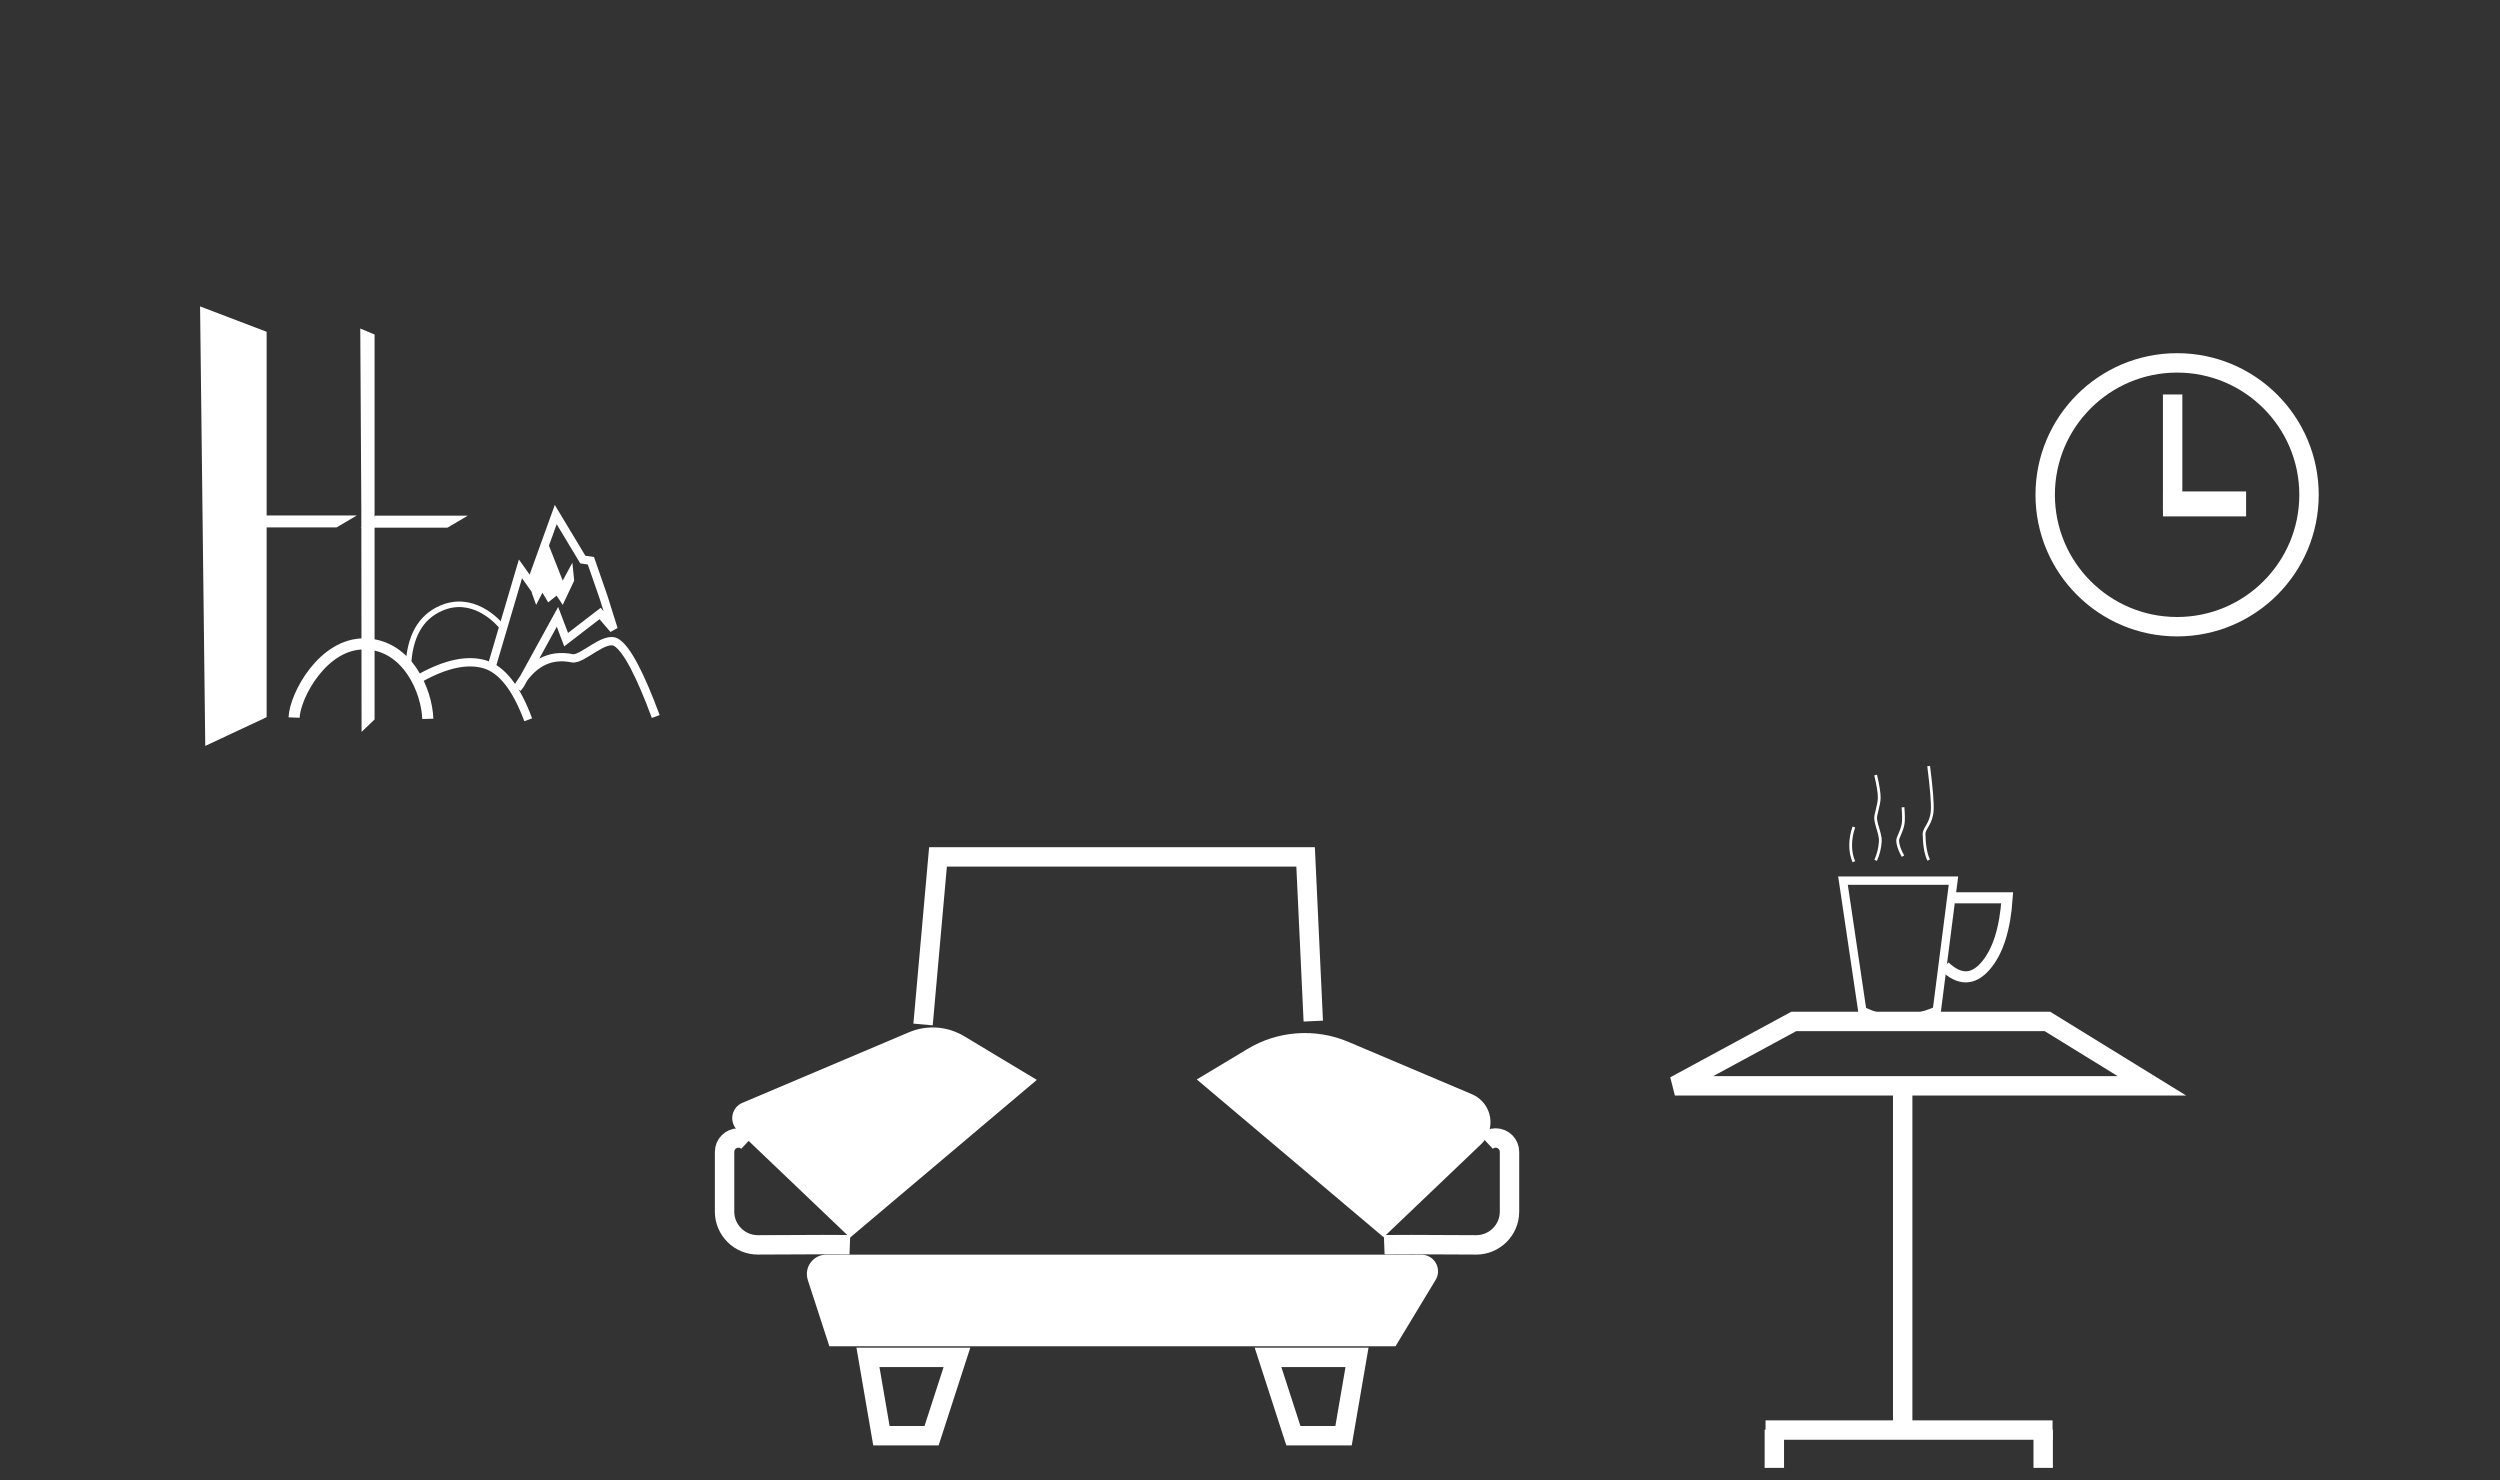 <?xml version="1.0" encoding="UTF-8"?>
<svg width="902px" height="534px" viewBox="0 0 902 534" version="1.1" xmlns="http://www.w3.org/2000/svg" xmlns:xlink="http://www.w3.org/1999/xlink">
    <rect x="0" y="0" width="902" height="534" fill="#333333" stroke="none"/>
    <!-- Generator: Sketch 48 (47235) - http://www.bohemiancoding.com/sketch -->
    <title>b3</title>
    <desc>Created with Sketch.</desc>
    <defs></defs>
    <g id="Symbols" stroke="none" stroke-width="1" fill="none" fill-rule="evenodd">
        <g id="b3">
            <g id="3" transform="translate(0.941, 15.948)">
                <rect id="Rectangle-20" x="0.695" y="0.065" width="900" height="516.987"></rect>
                <path d="M670.962,348.66 C674.932,350.754 679.194,351.8 683.751,351.8 C688.307,351.8 693.012,350.754 697.866,348.66 L703.868,301.778 L664.012,301.778 L670.962,348.66 Z" id="Path-142" stroke="#FFFFFF" stroke-width="3"></path>
                <path d="M700.71,332.738 C706.014,337.801 710.908,337.759 715.393,332.611 C719.878,327.463 722.496,319.25 723.247,307.97 L704.225,307.97" id="Path-143" stroke="#FFFFFF" stroke-width="4"></path>
                <path d="M694.921,294.368 C693.888,292.186 693.333,289.078 693.257,285.046 C693.216,282.83 695.86,281.345 696.199,276.612 C696.384,274.027 695.958,268.642 694.921,260.457" id="Path-144" stroke="#FFFFFF"></path>
                <path d="M685.66,292.958 C684.38,290.735 683.74,288.814 683.74,287.197 C683.74,286.183 685.203,284.152 685.705,281.298 C685.905,280.164 685.89,278.168 685.66,275.31" id="Path-145" stroke="#FFFFFF"></path>
                <path d="M675.789,294.467 C676.757,292.345 677.32,290.07 677.478,287.644 C677.634,285.245 676.082,282.211 675.786,279.488 C675.626,278.005 677.087,274.467 677.089,271.815 C677.089,270.065 676.656,267.356 675.789,263.689" id="Path-146" stroke="#FFFFFF"></path>
                <path d="M667.933,294.967 C667.159,293.181 666.772,291.201 666.772,289.027 C666.772,286.852 667.159,284.649 667.933,282.418" id="Path-147" stroke="#FFFFFF"></path>
                <circle id="Oval" stroke="#FFFFFF" stroke-width="7" cx="784.559" cy="162.573" r="47.593"></circle>
                <path d="M782.948,164.644 L782.948,129.878" id="Line" stroke="#FFFFFF" stroke-width="7" stroke-linecap="square"></path>
                <path d="M783.961,165.866 L804.953,165.866" id="Line-2" stroke="#FFFFFF" stroke-width="9" stroke-linecap="square"></path>
                <path d="M685.55,377.822 L685.55,497.58" id="Path-274" stroke="#FFFFFF" stroke-width="7"></path>
                <polygon id="Path-273" stroke="#FFFFFF" stroke-width="7" points="603.352 375.825 646.258 352.586 737.767 352.586 775.482 375.825"></polygon>
                <path d="M636.069,500.02 L739.624,500.02" id="Path-275" stroke="#FFFFFF" stroke-width="7"></path>
                <path d="M736.24,499.885 L736.24,513.663" id="Path-276" stroke="#FFFFFF" stroke-width="7"></path>
                <path d="M639.24,499.885 L639.24,513.663" id="Path-276" stroke="#FFFFFF" stroke-width="7"></path>
                <g id="chair" transform="translate(260.393, 292.679)">
                    <path d="M45.295,140.465 C43.293,140.39 32.248,140.41 12.162,140.524 L12.162,140.524 C5.534,140.562 0.131,135.22 0.093,128.593 C0.093,128.57 0.093,128.547 0.093,128.525 L0.093,106.958 C0.093,104.196 2.332,101.958 5.093,101.958 C6.358,101.958 7.576,102.437 8.501,103.299" id="Path-220" stroke="#FFFFFF" stroke-width="7"></path>
                    <path d="M283.295,140.465 C281.293,140.39 270.248,140.41 250.162,140.524 L250.162,140.524 C243.534,140.562 238.131,135.22 238.093,128.593 C238.093,128.57 238.093,128.547 238.093,128.525 L238.093,106.958 C238.093,104.196 240.332,101.958 243.093,101.958 C244.358,101.958 245.576,102.437 246.501,103.299" id="Path-220" stroke="#FFFFFF" stroke-width="7" transform="translate(260.694, 121.241) scale(-1, 1) translate(-260.694, -121.241) "></path>
                    <path d="M30.124,153.219 L37.896,177.102 L242.168,177.102 L256.641,153.156 C258.355,150.32 257.446,146.632 254.61,144.918 C253.674,144.352 252.601,144.053 251.506,144.053 L36.78,144.053 C32.914,144.053 29.78,147.187 29.78,151.053 C29.78,151.788 29.896,152.519 30.124,153.219 Z" id="Path-224" fill="#FFFFFF"></path>
                    <path d="M269.748,86.172 C271.126,86.756 272.37,87.615 273.403,88.698 C277.583,93.079 277.42,100.018 273.039,104.198 L237.87,137.754 L170.465,80.834 L188.768,69.836 C199.789,63.214 213.313,62.263 225.152,67.279 L269.748,86.172 Z" id="Path-219" fill="#FFFFFF"></path>
                    <polygon id="Path-225" stroke="#FFFFFF" stroke-width="7" points="51.823 181.105 56.679 209.363 74.781 209.363 83.934 181.105"></polygon>
                    <polygon id="Path-225" stroke="#FFFFFF" stroke-width="7" points="228.276 181.105 223.42 209.363 205.317 209.363 196.165 181.105"></polygon>
                    <polyline id="Path-221" stroke="#FFFFFF" stroke-width="7" points="71.707 61.005 77.097 0.553 209.727 0.553 212.497 59.786"></polyline>
                    <path d="M6.518,89.277 L66.599,63.824 C73.078,61.079 80.48,61.6 86.512,65.224 L112.755,80.994 L45.35,137.913 L4.716,99.143 C2.319,96.856 2.23,93.058 4.517,90.66 C5.083,90.067 5.764,89.597 6.518,89.277 Z" id="Path-219" fill="#FFFFFF"></path>
                </g>
                <polygon id="Path-156" fill="#FFFFFF" points="73.118 253.178 95.259 242.806 95.259 103.758 71.247 94.605"></polygon>
                <polygon id="Path-157" fill="#FFFFFF" points="94.476 170.024 127.815 170.024 120.501 174.339 89.259 174.339"></polygon>
                <polygon id="Path-157" fill="#FFFFFF" points="134.485 170.112 167.824 170.112 160.51 174.427 129.267 174.427"></polygon>
                <polygon id="Path-158" fill="#FFFFFF" points="129.424 168.121 129.046 102.584 134.205 104.739 134.205 243.636 129.517 248.115"></polygon>
                <path d="M105.163,242.943 C105.486,235.035 115.669,215.873 130.963,216.379 C146.257,216.886 153.13,233.675 153.402,243.418" id="Path-159" stroke="#FFFFFF" stroke-width="4"></path>
                <path d="M180.994,211.258 C178.207,207.408 169.218,198.635 158.118,203.532 C150.718,206.796 146.807,213.801 146.388,224.548" id="Path-160" stroke="#FFFFFF" stroke-width="2"></path>
                <path d="M150.942,228.516 C160.078,223.498 167.746,221.906 173.944,223.739 C180.143,225.572 185.373,232.243 189.634,243.75" id="Path-161" stroke="#FFFFFF" stroke-width="3"></path>
                <path d="M176.514,224.299 L186.843,189.302 L190.588,194.576 L199.568,169.71 L209.334,185.94 L212.252,186.372 L216.856,199.625 L220.449,211.086 L215.567,205.402 L203.321,214.838 L200.196,206.609 L186.843,230.91 L185.693,232.43 C190.611,223.496 197.224,219.873 205.531,221.559 C209.106,222.284 217.284,213.193 221.502,215.889 C225.223,218.267 229.94,227.161 235.653,242.57" id="Path-162" stroke="#FFFFFF" stroke-width="3"></path>
                <polygon id="Path-163" fill="#FFFFFF" points="192.494 202.293 190.911 197.906 195.815 177.643 202.089 193.54 205.572 187.082 206.227 193.54 202.089 202.293 199.872 198.962 196.842 201.385 194.775 197.906"></polygon>
            </g>
        </g>
    </g>
</svg>